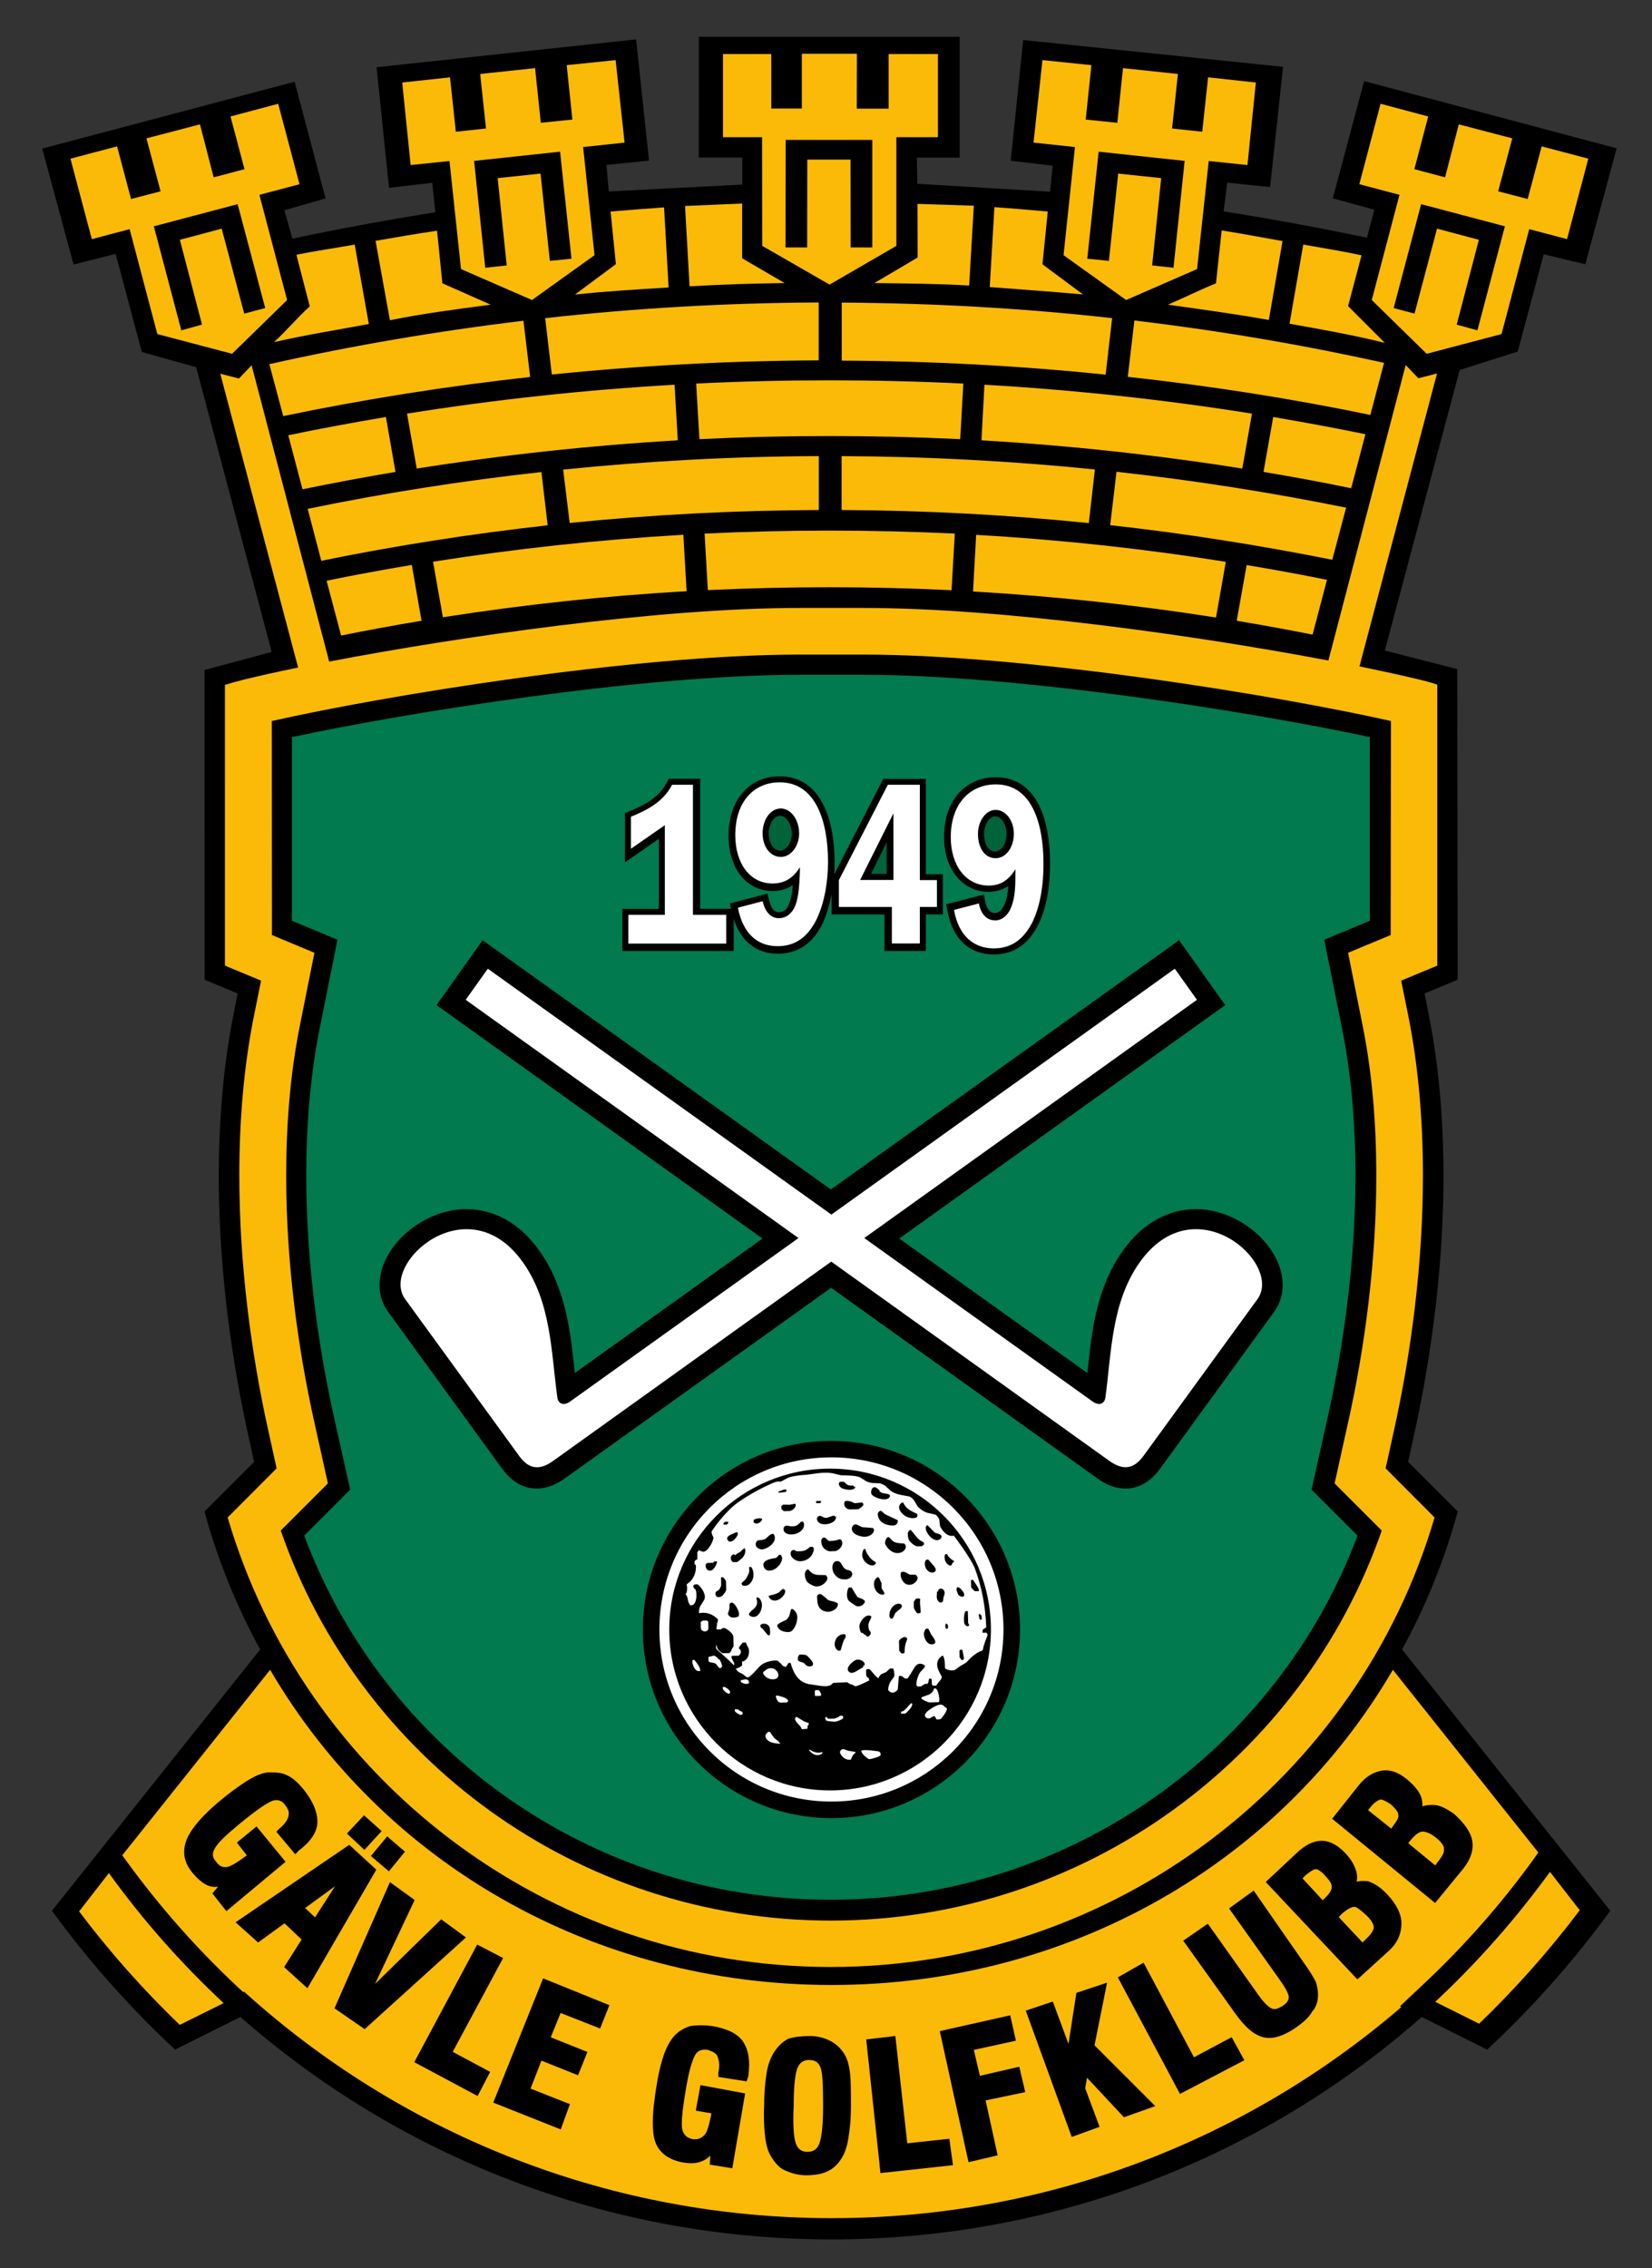<?xml version="1.0" encoding="utf-8"?>
<!-- Generator: Adobe Illustrator 26.0.2, SVG Export Plug-In . SVG Version: 6.00 Build 0)  -->
<svg version="1.1" id="Lager_1" xmlns="http://www.w3.org/2000/svg" xmlns:xlink="http://www.w3.org/1999/xlink" x="0px" y="0px"
	 width="1275.7px" height="1750.9px" viewBox="0 0 1275.7 1750.9" style="enable-background:new 0 0 1275.7 1750.9;"
	 xml:space="preserve">
<rect x="0" y="0" width="1275.7" height="1750.9" fill="#333333" stroke="none"/>
<style type="text/css">
	.st0{fill:#FBBA07;}
	.st1{fill:#007A4E;}
	.st2{fill:#FFFFFF;}
	.st3{fill:#00633A;}
</style>
<g>
	<g>
		<g>
			<path d="M1069.4,502.2l57.8-216.6l44.8-14.2l20.1-75.1l32.1,7.7l24.2-89.5l-195-51.9l-24.2,90.5l32.1,8.8l-5.7,21.6
				c-36.2-7.6-74.2-14.6-110.7-20.3l2.8-22.2l33.1,3.4l10-92.8L790.1,30.9l-9.6,93.2l32.4,3.8l-2,20.1l-102.5-6.1l-0.4-20.2h33.1
				V28.4H539.7l-0.1,93.2h33.6v20.9l-103.1,5.3l-1.8-20.5l32.9-3.3l-10-93.6L290.8,51.9l9.6,93.1l33.4-3.9l2.4,22.8
				c-36.5,5.7-74.2,12.7-110.4,20.3l-6.2-21.9l31.8-9.1l-23.9-90.1L32.6,114.7l24.2,89.5l32.5-8.2l20.2,75.7l42,11.8l58.3,219.8
				l-51.9,13.9l0.1,239.1l25.5,10.6l-3.1,15.8c-20.7,103.7-11.2,224.1,11.6,326.6l4.2,19.2l-38.3,38.3c10.2,37.5,24.8,73.2,43,106.5
				L40.1,1475c28.2,38.7,60.2,74.7,95.1,107.2l50.5-25.2c121.6,106.9,281.8,171.7,456.4,171.7c174.7,0,334.2-64.8,455.8-171.7
				l50.5,25.2c35-32.5,66.9-68.5,95.1-107.2l-160.8-201.7c18.3-33.4,32.8-69.1,43-106.5l-38.3-38.3l4.2-19.2
				c22.8-102.6,32.4-223,11.6-326.6l-3.1-15.8l25.5-10.6l-0.3-239.8L1069.4,502.2z"/>
			<path class="st0" d="M1082.2,1549.3c-118.1,101.6-271.9,163-439.8,163c-170.6,0-327.1-63.4-445.9-167.7l-8-7.1l-0.7,0.3l-3.8-3.5
				c-31.9-29.8-60.9-62.6-86.6-98l-3-4.1L208.6,1289c87,148.8,248.9,243.3,433.5,243.3c184.6,0,346.6-94.6,433.5-243.3l112.3,141
				l-3.5,5c-25.6,35.4-54.6,68.2-86.6,98l-16.7,15.7L1082.2,1549.3z"/>
			<path class="st0" d="M1025.8,509.9l59.7-228.1l9.8,10.2l14.4-3.7l-59.9,226.1c17.8,3.7,33,7,45,9.9c6,1.4,11.1,2.8,15.1,4.2
				v216.9l-27.9,11.6l5.8,28.7c7.6,38.5,11,79.7,11,121.6c0,67.3-8.8,136.2-22.7,198.5l-6.1,27.7l37.8,37.9
				c-59,200.8-246.3,347-466.3,347c-220,0-406.8-146.3-465.7-347l37.8-37.9l-6.1-27.7c-13.9-62.2-22.7-131.2-22.7-198.5
				c0-42,3.4-83.1,11-121.6l5.8-28.7l-27.9-11.6V528.7c4.1-1.3,9.1-2.7,15.1-4.2c11.2-2.7,25.2-5.9,41.4-9.2l-60.1-226.8l14.4,3.7
				l9.8-10.2l59.9,228.7c98.2-18.8,252.8-41.4,363.3-41.4h24.4H666C775.1,469.2,927.3,491.2,1025.8,509.9z"/>
			<path d="M1074.1,556.6c-83.4-18.9-278.2-51.3-408-51.3h-23.8h-24.4c-129.7,0-324.6,32.4-408,51.3l0.1,165.2l32.8,13.7L231.3,793
				c-7.1,35.8-10.3,74.6-10.3,114.6c0,64.4,8.4,130.5,21.8,190.6l10.4,46.9l-36.4,36.4c60.7,175.4,228.5,301.1,424.8,301.1
				c196.4,0,364.6-125.9,425.4-301.1l-36.4-36.4l10.4-46.9c13.4-60.1,21.8-126.3,21.8-190.6c0-40-3.2-78.9-10.3-114.6l-11.5-57.5
				l32.9-13.7L1074.1,556.6z"/>
			<path class="st1" d="M1057.8,569v141.8l-35.2,14.6l14.1,70.3c6.8,34.6,10,72.3,10,111.5c0,63-8.3,128-21.5,187.2l-12.4,55.5
				l35.5,35.5c-61.3,164-221,281.1-407,281.1c-185.9,0-345.1-117-406.4-281.1l35.5-35.5l-12.4-55.5
				c-13.2-59.2-21.5-124.1-21.5-187.2c0-39.2,3.2-76.9,10-111.5l14.1-70.3l-35.2-14.6V569c88.5-18.9,269.9-48.1,392-48.1H642h23.8
				C787.9,520.8,969.3,550,1057.8,569z"/>
			<path d="M694.4,956.1l251.7-180.2l-35.6-50.1L641.6,918.2L372.7,725.8l-35.6,50.1l251.7,180.2l-144.9,103.8
				c-0.1-0.9-0.2-1.8-0.3-2.7c-3-28.2-6.5-62.8-27.1-91.7c-15.7-22.2-36-32.1-56.4-32.1c-34,0-67,29.1-67,58.6
				c0,7.1,2,14.4,6.7,20.8l88,121c5.8,7.9,14.5,15.3,26.7,15.3c8.4,0,15.6-3.6,21.6-7.8l205.7-147.2l205.7,147.2
				c6,4.3,13.2,7.8,21.6,7.8c12.2,0,20.9-7.4,26.7-15.3l88-121c4.7-6.4,6.7-13.7,6.7-20.8c0-29.5-33-58.6-67-58.6
				c-20.4,0-40.7,10-56.4,32.1c-20.7,28.9-24.1,63.5-27.1,91.7c-0.1,0.9-0.2,1.8-0.3,2.7L694.4,956.1z"/>
			<path class="st2" d="M667.4,955.7l176.2,126.1c5.2,3.7,9.3,1.8,10-2.9c4.7-34.7,4.6-73.7,26.6-104.6
				c42.7-59.9,110.8,1.2,90.8,28.6l-88,121c-7.4,10.1-15.6,11.4-26.1,4l-215-154l-215,154c-10.4,7.4-18.7,6.2-26-4l-88-121
				c-20-27.4,48.2-88.5,90.8-28.6c22.1,30.9,21.9,69.9,26.7,104.6c0.7,4.8,4.9,6.6,10,2.9l176.2-126.1l-257-183.9l17.1-24L642,937.6
				l265.2-189.8l17.1,24L667.4,955.7z"/>
			<path d="M642,1112.3c-80.4,0-145.6,65.3-145.6,145.6c0,80.4,65.3,145.6,145.6,145.6c80.4,0,145.7-65.3,145.7-145.6
				C787.7,1177.5,722.4,1112.3,642,1112.3z"/>
			<path class="st2" d="M642,1125c73.4,0,132.9,59.5,132.9,132.9c0,73.4-59.5,132.8-132.9,132.8c-73.4,0-132.8-59.5-132.8-132.8
				C509.2,1184.5,568.7,1125,642,1125z"/>
			<path d="M641,1133.7c-68.5,0-124.2,55.7-124.2,124.2c0,68.5,55.7,124.2,124.2,124.2c68.5,0,124.2-55.7,124.2-124.2
				C765.2,1189.4,709.5,1133.7,641,1133.7z"/>
			<path d="M642.2,690.4v15.5H683v28.2H715v-28.2h13.1v-31H715v-73.6h-33L644.2,675c0.2-3.1,0.3-6,0.3-9c0-31.2-9.4-66.7-42.5-66.7
				c-22.4,0-39.4,16.9-39.4,46c0,6,0.8,11.5,2.3,16.6c4.5,15.4,16,25.9,31.6,25.9c5.8,0,11.1-1.4,15.7-4.5
				c-0.3,5.2-1.1,10.2-2.9,14.6c-1.7,4.5-4.8,6.3-7.8,6.3c-3,0-5.8-1.9-7.6-9.3l-1.3-5.1l-5.1,1.4l-19.1,5l-4.7,1.2l0.8,4.1h-23.8
				V601.2h-21.2h-3.1l-1.5,2.8c-6.1,11.8-17,17.3-29.2,22.4l-3.1,1.3v3.4v34.6l26.2-18.2v54.1h-28.2v32.5h86v-24.9
				c5.5,17.6,17.5,27,34.1,27c15.4,0,27.3-8,34.9-24.1C638.5,705.4,640.7,698,642.2,690.4z"/>
			<path class="st2" d="M671.3,1297.2c-6.6,3.3-10.3,4.8-11.1,4.4l-2-1.1l-2.2-0.7l-1.7-1.2l-10.9,0.5l-1.4,1.3
				c-1.4,1.3-4.7,1.6-9.8,0.8c-1.9-0.3-3.1-0.5-3.8-0.6c-7-0.7-13.9-2.4-17.9-17l-1.7,0.2c-0.9,1.6-1.6,2.6-2,3l-0.7-0.2
				c-1.1-0.2-2-0.9-2.8-2.1l-2.6-2.3c-1.1-1-10.2-0.1-14.2,4.3l-4.1,4.4c-3,3.3-5,4.5-6,3.7l-2.7-2.2l-3.2-1.6
				c-0.7-0.4-1.5-1.3-2.3-2.7c1.8-0.4,3.5-1.2,4.9-2.5l-0.1-2.9c5.9-1.2,5.9-8.8,5-10.4c-1.3-2.4-2-3.9-2-4.4l-2.4,0.1
				c-2,2.1-3,3.6-3.1,4.4c2.2,1.7,2.2,3.6,0,5.7l-5.4,0.1c0,0.4-0.1,0.7-0.3,1c0.2,0.8,0.6,1.8,1.3,3c1.1,2,1.3,3,0.5,3.1
				c-1.4-1.4-2.9-2.8-4.4-4.2c-6.1-5.5-9.2-8.3-9.2-8.5c-0.2-1.4-0.1-2.3,0.4-2.7l0.2,1.3c0.4,2.4,3.9,5,4.5,5l4.8-0.1
				c0.4,0,1-0.4,1.6-1.4l0.8-2l1.2-1.8l-0.2-7.2c-0.1-3.6-6.6-7.1-7-7l-1.7,0.2c-0.2,0.6-0.6,0.9-1.3,0.9l-2.4,0.1
				c-0.2-0.3-0.4-0.4-0.7-0.3c0.1-1,0.2-1.8,0.3-2.3l0.3-2.3l0.6-2.2l0-0.7c-4.2-4.3-9.1-5.9-14.7-4.8c0-2.5,0.4-4.2,1-5.3l2.9-4.7
				c2.9-4.6-4-12.3-5.2-12.3l-2,0.1c-0.3,0.3-0.7,0.7-1,1c-0.1,0.8,0.1,1.4,0.4,1.7l1.2,1.2c1.2,1.2,1.8,13.1-4,12.2
				c-0.9-1.2-1.3-2.1-1.5-2.8l-0.7-3.2c-0.2-0.7-0.6-1.6-1.5-2.8c1.4-0.3,1.6-5.1,0.9-7.3c5.1-3.4,7.5-8.4,7.2-14.8
				c-1.9-1-1.4-4.2,1.1-4.5l0-5.8c0.8-0.4,1-0.9,0.8-1.4c1.1,0.4,1.9,0.7,2.4,0.9c1.7,0.9,3.5,0.1,5.5-2.5c2-2.5,3.3-5.2,3.8-8
				c-1.1-2.2-1.6-3.8-1.5-4.7c0.1-0.4,10-15.3,20.9-22.9c13.9-9.6,28.2-15.6,29.7-15.7l3,0l4.6-2.5c2.5-1.4,7.7-2.3,15.4-2.8
				c0.2,0,2.9-0.4,8.2-1.1c5.1-0.7,9.4-0.6,13,0.3l4.9,1.2l5.1,0.2c5.2,0.1,8.6,0.7,10.1,1.6l4.3,2.7c1,0.6,2.6,1.1,4.8,1.5l5.1,0.2
				c1.2,0,2.8,0.6,4.8,1.8l3.8,3.5c2,1.8,5.1,3.1,9.4,3.9l5.1,0.9c1.2,0.2,2.6,1.2,4.1,3l2.6,4.4c0.8,1.4,4.9,4.7,8.5,5.5l4.9,1.1
				c1.3,0.3,2.4,1.6,3.5,3.8l0.6,5c0.1,0.7,4.2,9,10.7,7.6c9.1,12.2,14.5,20.7,16.3,25.5c5.2,14,8.1,29,8.7,45.2
				c-1.9,1.2-2.8,1.9-2.8,2.1l0,2.1l2.7-0.1c0.2,0,0.4,0.3,0.8,0.8c0.3,0.5,0.4,0.9,0.3,1.2l-2.2,5.8c-0.5,1.3-1,3.3-1.6,6
				c-2.8,0.7-5.8,2.6-9.2,5.7l-3.6,3.7l-4.3,2.5l-4.2,3c-1.7,1.2-7.8-0.1-7.8-1.5l-0.1-3.3c-0.1-2.8-0.6-4.9-1.5-6.2
				c-0.2,0-7.7,3.3-2.7,12.8l1.8,3.4c0.3,0.6-0.1,1.7-1.4,3.2c-1.6,2-2.5,3.2-2.8,3.7c-2.2,0.5-3.4,0.1-3.4-1.3l-0.1-3.4
				c0-0.1-0.3-0.3-0.9-0.6c-0.6-0.1-1,0-1.2,0.4c-0.1,0.4-0.2,0.9-0.3,1.3c-0.1,1-0.4,1.8-1,2.4c-1.2-0.2-2.3,0-3.4,0.9l-1.3,1
				l-2.4,0.1c-3.2,0.1,0.1-9.4,1.7-11.2l3.4-3.7c0.1-0.1,0.1-0.6,0-1.4c-3.3-2.3-6.1-1.6-8.3,2.2l-2.4,4c-0.5,0.9-1.3,2.1-2.5,3.8
				c-1.1,0.3-1.9,0.3-2.3-0.1l-1.9-1.4c-0.4-0.3-1.2-0.5-2.3-0.4c0,0.2-0.1,0.3-0.3,0.3l-0.8,10c-0.1,0.8-4.2,5.2-7.5,0.5
				c0.2-2.8,1-5.2,2.3-7l2.2-3c0.6-0.9,0.5-3-0.5-6.5l-2.7,0.1l-2.7,2.6l-3.7,1.6c-0.8,0.4-1.6,1.4-2.3,3.1c-0.6,0.1-2.3-1.5-5-4.8
				c-1.2-1.5-1.9-2.2-2.3-2.2l-1.7,0.1c-0.1,0.1-0.1,0.2-0.2,0.2c-0.1,0.1-0.1,0.2-0.2,0.2l-0.2,0.2l0.1,4.4l0.5,0.7
				c0.1,0.2,0.2,0.4,0.4,0.8l0.9,0.1L671.3,1297.2z"/>
			<path class="st0" d="M314.3,319.3C382,308.5,450.9,301,520.9,297l2.5,42.9c-68.2,4-135.4,11.3-201.6,21.8L314.3,319.3z"/>
			<path class="st0" d="M760.2,297c69.8,4,138.8,11.5,206.6,22.3l-7.5,42.4c-66.1-10.5-133.3-17.8-201.4-21.8L760.2,297z"/>
			<path class="st0" d="M650,233.6c70.5,0.4,140.2,4.3,208.8,12l-5,43.6c-67-6.9-135-10.5-203.8-10.8V233.6z"/>
			<path class="st0" d="M421,245.6c69.3-7.7,139.9-11.8,211.2-12.1v44.7c-69.5,0.3-138.4,4-206.1,10.9L421,245.6z"/>
			<path class="st0" d="M537.6,296.1c34.1-1.7,68.4-2.5,102.9-2.5c34.8,0,69.1,0.8,103.4,2.5l-2.4,42.9
				c-33.5-1.6-67.1-2.4-100.9-2.4c-33.7,0-67.2,0.8-100.5,2.4L537.6,296.1z"/>
			<path class="st0" d="M409.4,291c-64.5,7.1-128.1,17.2-190.7,30.2L208,281.1c64.3-14.4,129.7-25.5,196.2-33.5L409.4,291z"/>
			<path class="st0" d="M1058.2,320.3c-61.4-12.7-124-22.5-187.3-29.4l5.1-43.5c65.4,7.8,129.6,18.7,192.8,32.7L1058.2,320.3z"/>
			<path class="st0" d="M334.4,433.6c63.5-10,127.9-17,193.3-20.8l2.5,43.6c-63.7,3.6-126.4,10.4-188.2,20.1L334.4,433.6z"/>
			<path class="st0" d="M753.8,412.9c65.2,3.7,129.4,10.7,192.8,20.8l-7.6,43c-61.5-9.7-124.2-16.4-187.6-20.1L753.8,412.9z"/>
			<path class="st0" d="M434.9,362.5c65-6.6,130.8-10.2,197.4-10.4v41.6c-65,0.3-129.1,3.6-192.4,10L434.9,362.5z"/>
			<path class="st0" d="M650,352.1c66,0.3,131.3,3.8,195.5,10.3l-4.7,41.4c-62.8-6.4-126.5-9.8-190.9-10.1V352.1z"/>
			<path class="st0" d="M544.1,411.9c31.9-1.5,64.1-2.3,96.4-2.3c32.4,0,64.7,0.8,96.8,2.3l-2.5,43.7c-31.2-1.5-62.6-2.3-94.3-2.3
				c-31.5,0-62.7,0.8-93.9,2.2L544.1,411.9z"/>
			<path class="st0" d="M422.9,405.5c-59.1,6.6-117.5,15.7-174.8,27.4l-10.5-40.1c59.3-12.2,119.5-21.7,180.5-28.4L422.9,405.5z"/>
			<path class="st0" d="M1028.8,432.1c-56.4-11.2-113.5-20.3-171.5-26.7l4.9-41.2c59.9,6.6,119,15.9,177.3,27.7L1028.8,432.1z"/>
			<polygon class="st0" points="1126.5,96 1167.8,106.8 1156.9,147.7 1179.7,153.6 1190.5,113 1226.5,122.5 1210.1,184.6 
				1180.9,176.9 1159.5,257.9 1101.7,273.1 1059.3,231.6 1080.7,150.4 1049.7,142.2 1066.1,80.1 1102.9,89.9 1092.2,130.6 
				1115.9,136.9 			"/>
			<polygon class="st0" points="154.4,96 165,136.9 188.8,130.6 178,89.9 214.8,80.1 231.3,142.2 200.3,150.4 221.7,231.6 
				179.2,273.1 121.5,257.9 100.1,176.9 70.9,184.6 54.4,122.5 90.4,113 101.2,153.6 124,147.7 113.1,106.8 			"/>
			<polygon class="st0" points="867.2,52.6 909.6,57.1 905.1,99.2 928.4,101.7 932.9,59.7 969.8,63.7 963.3,127.4 933.4,124.3 
				924.4,207.7 869.6,231.6 821.3,197 830.1,113.5 798.1,110.1 805,46.4 842.8,50.3 838.4,92.3 862.8,94.8 			"/>
			<polygon class="st0" points="413.2,52.6 417.6,94.8 442,92.3 437.6,50.3 475.4,46.4 482.3,110.1 450.3,113.5 459.1,197 
				410.8,231.6 356,207.7 347.1,124.3 317.1,127.4 310.6,63.7 347.5,59.7 352,101.7 375.3,99.2 370.8,57.1 			"/>
			<polygon class="st0" points="661.7,41.5 661.6,83.9 686.2,83.9 686.2,41.7 724.3,41.7 724.3,105.9 692.2,105.9 692.2,189.8 
				640.6,219.7 588.6,189.8 588.5,105.9 558.3,105.9 558.3,41.7 595.6,41.7 595.6,83.8 619.2,83.8 619.2,41.5 			"/>
			<path class="st0" d="M172.7,1546.3l-33.9,16.8c-28.2-27.1-54.2-56.4-77.7-87.6l23-29.6C110.3,1482.3,140,1515.8,172.7,1546.3z"/>
			<path class="st0" d="M1108.3,1545.3c32.7-30.5,62.3-64.1,88.6-100.3l23,29.6c-23.5,31.2-49.6,60.5-77.7,87.6L1108.3,1545.3z"/>
			<polygon points="181.9,1483.9 199.3,1499.5 219.7,1484.7 232.9,1497.2 219.4,1518.5 237.4,1534.8 290.6,1443.3 269.7,1424.1 			
				"/>
			<path d="M1108.2,1469l21.1-25.7c5.1-6.1,7.9-12.6,7.9-18.8c0-1.1-0.1-2.2-0.3-3.4c-1.2-7-6.2-13.8-14.1-20.9l-0.3-0.3
				c-0.3-0.1-0.5-0.3-0.8-0.5c-5-3.2-9.7-6.1-15.1-6.1c-3.1,0-5.8,0.2-8.3,1.1c0.1-0.5,0.1-1,0.1-1.6c0-2-0.4-4-1.1-6
				c-1.5-4.1-5.4-8.7-10.5-13c-5.4-4.4-10.7-7.2-16.7-7.2c-1.2,0-2.3,0.1-3.5,0.3c-6.1,1.2-11.9,4.4-17.5,11.4l-20.4,25.7
				L1108.2,1469z"/>
			<path d="M913.7,1498.1l40.2,56.2c7.5,10.5,14.6,16.9,22.4,18.5c1.3,0.2,2.5,0.4,3.8,0.4c6.3,0,13.5-3,21.3-8.5
				c4.8-3.5,9.4-7.2,11.8-11.8c3.2-3.3,4.6-8.1,4.6-13.3c0-3.1-0.7-6.2-1.5-9.1v-0.2l-0.1-0.2c-1.5-3-3.9-7.1-8-13l-40.1-57.7
				l-19,13.8l39.4,55.5c4.5,6.3,6.7,10.8,6.7,12.9c0,2.5-1.5,4.7-4.7,6.8c-2.9,1.8-4.6,2.5-6.2,2.5c-0.7,0-1.5-0.1-2.4-0.5
				c-2.3-1.1-5.4-3.8-9.8-9.9l-39.4-55.5L913.7,1498.1z"/>
			<path d="M164,1461.6l10.8,13.7l45.7-38.1l-22.4-27.3l-15.2,12.5l7.7,9.8l-1.2,0.9c-6.1,4.5-10.9,7.5-14,8.1
				c-0.5,0.1-1.2,0.1-1.7,0.1c-2.5,0-4.7-1.1-6.8-4.2l-0.1-0.2c-1.8-1.8-2.4-3.5-2.4-5.3c0-1.4,0.4-2.9,1.3-4.4
				c2.4-4.6,8.7-10.5,19.3-19.3c13.8-11.3,22.5-17.1,26.1-18c0.8-0.2,1.7-0.3,2.4-0.3c2.5,0,4.9,1.2,6.7,3.8c2,2.7,2.8,4.4,2.8,6.5
				c0,0.6-0.1,1.5-0.3,2.3c-0.8,3-3,6.2-7.2,9.6l-2.1,2.2l14.6,17.4l2.9-3c8.6-6.4,14.2-14,14.2-22.1c0-7.7-3.4-15.7-10.4-24.6
				c-3.9-4.9-8.1-8.9-12.8-11.2c-4.7-2.4-9.5-2.3-14.3-2.3c-4.2,0-9.6,2.3-14.5,5.1c-5.1,3-11.8,7.6-19.4,13.7
				c-16.6,13.2-26.2,24.5-29.7,33.4c-1.1,3-1.8,6-1.8,9.1c0,5.8,2.3,11.6,7.2,17.1c3.7,4.2,7.4,7.5,11.4,9c1.7,0.7,3.4,1,5.2,1
				c0.7,0,1.6-0.1,2.4-0.2L164,1461.6z"/>
			<path d="M1048.2,1528l24.1-21.9c7.1-6.4,9.9-13.7,9.9-21.4c0-7.1-3.8-14.8-11.2-22.6c-5.1-5.4-9.7-8.2-14.3-9.8h-0.2l-0.1-0.1
				c-1.3-0.1-2.5-0.2-3.7-0.2c-1.8,0-3.6,0.2-5.1,0.6c0.2-1,0.4-2.2,0.4-3.5c0-1.3-0.2-2.5-0.5-3.9c-1.2-4.5-3.6-9.3-8.3-14.3
				c-5.6-6.1-12-9.9-18.4-9.9c-7.1,0-13.2,3.5-19.9,9.8l-23.5,22L1048.2,1528z"/>
			<polygon points="827.6,1649.6 849.1,1641.8 838,1612 839.4,1603.9 867.9,1634.4 892.1,1625.8 845.2,1578.9 854.9,1530.5 
				831.2,1538.4 825.1,1577.8 813,1545.1 792.1,1552.1 			"/>
			<polygon points="258.3,1550.3 281.6,1566.4 359.8,1495.6 340.7,1481.6 289.6,1531.5 320.2,1466.7 301.1,1452.9 			"/>
			<polygon points="911.2,1616.4 960.9,1590.4 951.1,1572.6 922,1588.1 883.1,1515.1 863.2,1526.4 			"/>
			<polygon points="380.9,1623.1 433,1643.8 440.1,1624.3 409.7,1612.3 418.1,1590.7 446.4,1602 453.6,1584 425.3,1572.7 
				432.9,1553.9 463.4,1565.9 470.6,1547.9 419.4,1527.2 			"/>
			<polygon points="1097.4,157.6 1076.2,237.8 1092.3,242.1 1109.7,176.5 1142,185.1 1124.9,250.6 1140.9,255 1162.1,174.7 			"/>
			<polygon points="183.5,157.6 118.8,174.7 140,255 156,250.6 138.9,185.1 171.2,176.5 188.6,242.1 204.8,237.8 			"/>
			<path class="st0" d="M337.5,178.1l4.1,40.6l37.3,16.5c-27.2,3.6-51.5,6.7-77.8,12L290,185.9C305.6,183.2,321.9,180.4,337.5,178.1
				z"/>
			<path class="st0" d="M943.4,177.9c15.5,2.4,31.5,5.5,47,8.2L979.8,247c-26.3-4.7-51.5-8.1-77.9-11.8
				c11.9-5.1,25.1-11.6,37.1-16.5L943.4,177.9z"/>
			<path d="M778.6,684c-0.3,5.2-1,10-2.9,14.3c-2.1,4.8-5.1,6.5-7.4,6.5c-3.1,0-6.2-2.2-7.5-8.9l-1-5.5l-5.4,1.5l-19.1,5l-4.6,1.2
				l0.9,4.7c3.9,22.2,17.2,34,35.8,34c15.4,0,27.2-8,34.9-24.1c6.6-14.1,8.6-31.2,8.6-46.1c0-31-8.8-66.6-42-66.6
				c-22.4,0-39.9,16.9-39.9,46c0,5.9,0.8,11.6,2.4,16.7c4.7,15.3,16.5,25.8,32,25.8C769.1,688.3,774.2,686.9,778.6,684z"/>
			<path class="st0" d="M305.4,364.3c-24,4-47.9,8.5-71.8,13.4l-11-41.7c24.9-5.2,50.1-9.8,75.4-14.1L305.4,364.3z"/>
			<path class="st0" d="M1043.4,376.9c-22.5-4.7-45-8.8-67.7-12.6l7.5-42.4c23.8,4.1,47.5,8.4,71.2,13.3L1043.4,376.9z"/>
			<polygon class="st2" points="710.3,679.4 723.5,679.4 723.5,700.1 710.3,700.1 710.3,728.3 688.7,728.3 688.7,700.1 647.8,700.1 
				647.8,679.4 685.6,605.8 710.3,605.8 			"/>
			<path class="st2" d="M487.2,630.5c12.1-5,24.7-11.1,31.8-24.7h16.1v100.4h25.7v22.2h-75.6v-22.2h28.2V637l-26.2,18.2V630.5z"/>
			<path d="M548.1,1671l17.4,2.8l9.9-57.8l-34.5-6.4l-3.6,19.7l12,2.1l-0.2,1.5c-1.7,8-2.9,12.9-5.2,15.3c-2,2-4.2,3.2-7.1,3.2
				c-0.7,0-1.5,0-2.3-0.2c-4.3-0.9-6.7-3.4-7.7-7.7c-0.2-1-0.3-2.5-0.3-4.4c0-5.1,0.9-12.5,2.5-22.4c2.7-17.7,5.7-27.1,8.2-31
				c1.4-2.2,3.8-3.5,7.2-3.5c0.6,0,1.3,0.1,1.9,0.1c4.3,1.5,6.7,2.6,7.8,5.2c0.7,2,1.3,4.2,1.3,6.7c0,1.7-0.2,3.5-0.6,5.5l-0.1,0.2
				v0.3v3.1l21.9,3.4l1.2-3.8l0.1-0.2v-0.2c0.4-3.1,0.6-6,0.6-8.7c0-6.9-1.4-12.7-4.5-17.5c-4.3-6.7-13.3-10.5-24-12.3
				c-3.1-0.4-5.7-0.6-8.2-0.6c-3.2,0-6,0.2-8.7,0.6h-0.2l-0.1,0.1c-4.5,1.5-9,3.9-12.3,7.7c-2.8,3.3-5.3,7.6-7.5,13.3
				c-2.1,5.8-4.2,13.8-5.7,23.1c-2.1,12.1-3.2,22.4-3.2,30.5c0,5.8,0.5,10.5,1.8,14.4c3.2,9.3,11.2,14.3,21.4,16.2
				c2.4,0.4,4.5,0.6,6.5,0.6c3.1,0,5.7-0.5,8.1-1.5c2.3-0.9,4.6-2.3,6.6-4.4L548.1,1671z"/>
			<polygon points="848.4,117.1 839.6,199.7 856.3,201.4 863.5,134 896.7,137.5 889.7,204.9 906.2,206.7 914.8,124.2 			"/>
			<polygon points="432.5,117.1 366.1,124.2 374.7,206.7 391.3,204.9 384.3,137.5 417.4,134 424.6,201.4 441.3,199.7 			"/>
			<path class="st0" d="M708.5,157.4l43.5,1.4l-3.6,61.6c-26.6-1.5-46.6-1.5-73.2-1.9l33.4-19.7L708.5,157.4z"/>
			<path class="st0" d="M573.1,157.1v42.3l32.8,19.1c-26.5,0.4-46.8,1-73.4,2.5l-3.5-62L573.1,157.1z"/>
			<path class="st2" d="M617.7,672.9v-3.5c-5.5,9.1-12.6,12.6-21.2,12.6c-17.1,0-28.7-15.1-28.7-37.3c0-26.7,15.1-40.8,34.3-40.8
				c27.7,0,37.3,29.8,37.3,61.5c0,14.6-2.5,30.8-8.6,43.8c-7.1,14.6-17.1,21.2-30.3,21.2c-15.6,0-26.7-9.6-30.7-29.7l19.1-5
				c2,8.1,6.1,13.1,12.6,13.1c5.5,0,10.1-3.5,12.6-9.6C617.2,691.1,617.2,681.5,617.7,672.9z"/>
			<path class="st2" d="M784.1,674v-3c-5.6,9.1-12.1,12.6-20.7,12.6c-17.2,0-29.2-15.1-29.2-37.3c0-26.7,15.6-40.8,34.8-40.8
				c27.7,0,36.8,29.8,36.8,61.5c0,14.6-2,30.8-8.1,43.9c-7,14.6-17.1,21.2-30.2,21.2c-15.6,0-27.2-9.6-30.8-29.7l19.2-5
				c1.5,8.1,6,13.1,12.6,13.1c5,0,9.6-3.5,12.1-9.6C784.1,692.7,784.1,683.1,784.1,674z"/>
			<path class="st0" d="M228.9,196.7c15.4-3.2,29.6-5.1,45-7.9l10.9,61.3c-26.2,4.9-47.1,8.1-73.2,14c9.9-9,17.6-18.6,27.6-27.6
				L228.9,196.7z"/>
			<path class="st0" d="M1051.4,197.1l-10.4,39.2l28.4,28.4c-24-6-47.8-10.2-73.6-14.8l10.6-61.1
				C1020.7,191.3,1038.1,194.2,1051.4,197.1z"/>
			<path class="st0" d="M471.5,163.3c15.6-1.3,25.6-2.1,41.3-3.2l3.5,61.8c-26.6,1.7-45.8,2.7-72.3,5.5l31.6-23.5L471.5,163.3z"/>
			<path class="st0" d="M809.1,163.3L805,204l31.3,23.3c-25.3-2.3-45.4-3.6-72-5.7l3.6-61.7C783.6,161,793.5,162,809.1,163.3z"/>
			<path class="st0" d="M325.5,479.2c-20.8,3.4-41.6,7.3-62.1,11.4l-11.2-42.3c21.8-4.5,43.7-8.5,65.8-12.2L325.5,479.2z"/>
			<polygon points="319.9,1591.9 368.8,1618 378.5,1599.4 349.6,1583.9 388.5,1511.5 368.5,1501.1 			"/>
			<polygon points="747.9,1669.1 770.4,1663.8 761.1,1621.4 791.7,1615 787.1,1595.4 756.7,1602.4 752,1582.4 784.5,1575.3 
				780.1,1555.7 725.7,1567.9 			"/>
			<polygon points="679.9,1677.5 735.9,1671.4 733.1,1651 700.6,1654.5 691.4,1571.7 668.9,1574.3 			"/>
			<path d="M590.1,1624.5c-0.2,3.2-0.2,6-0.2,8.8c0,6.5,0.4,11.9,1,16.4c0.7,6.5,2.4,11.7,4.6,15.1c3,4.8,6,8.6,10.8,10.7
				c4.4,1.9,9.6,3.7,16.3,3.7c6.5,0,12.4-1,16.5-3.1c3.8-1.8,7.5-4.7,10.7-9.9c2.1-3.2,4.2-8.4,5.2-14.9c1.1-6.5,2.1-14.3,2.1-25.2
				c0-10.5,0-18.4-0.6-24.9c-0.7-6.5-2.1-11.9-4.6-15.8c-2.9-4.6-6.9-8-10.7-9.9c-3.9-2-9-3.8-15.8-3.8c-6.5,0-12.4,0.7-17,2.2
				l-0.2,0.1l-0.2,0.1c-3.8,2.3-7.4,5.5-10.5,10.5c-2.1,3.3-4.2,8.4-5.3,14.2C591.2,1605.2,590.1,1613.9,590.1,1624.5z"/>
			<polygon points="673.6,108 606.7,108 606.6,191 623.3,191 623.4,123.2 656.8,123.2 656.9,191 673.6,191 			"/>
			<path class="st0" d="M1013.6,489.9c-19.4-3.9-38.9-7.4-58.6-10.7l7.7-43c20.8,3.5,41.5,7.2,62,11.4L1013.6,489.9z"/>
			<polygon points="664.2,679.3 689.9,679.3 689.9,627.9 			"/>
			<path d="M603,624.1c-8.1,0-14.1,8.6-14.1,19.2c0,10.6,6.1,18.2,14.1,18.2c7.6,0,14.1-8.1,14.1-18.2
				C617.1,632.7,610.6,624.1,603,624.1z"/>
			<path d="M768.8,625.2c-7.6,0-13.6,8.6-13.6,18.6c0,11.1,5.5,18.7,13.6,18.7c8.1,0,14.1-8.6,14.1-18.7
				C783,633.8,776.9,625.2,768.8,625.2z"/>
			<path class="st0" d="M1052.2,1499.5l-18.4-19.6l2.7-2.9c4.3-3.5,7.3-5,9.3-5c1.8,0,4.4,2.1,9.3,6.5c3.9,3.6,5.7,7.1,5.7,9
				c0,2-1.1,4.4-4.4,7.8L1052.2,1499.5z"/>
			<polygon points="286.4,1432.7 300.3,1444.6 312.7,1429.4 299,1417.6 			"/>
			<polygon points="267.9,1415.4 281.4,1428 294.7,1413.5 281.1,1401.3 			"/>
			<path class="st0" d="M1108.3,1440l-20.9-17.2l2.2-2.6c3.5-4.2,6.5-6.3,9-6.3c2.2,0,5.5,1,10.1,4.5c4.3,3.4,6.3,6.5,6.3,8.3v0.2
				v0.2c0.1,0.3,0.1,0.6,0.1,1c0,1.8-1,4.3-3.3,7.2L1108.3,1440z"/>
			<path class="st0" d="M612.9,1625.8c0-17.2,1.4-26.6,3.3-30.3c1.8-3.6,4.5-5.3,8.7-5.3c4.8,0,7.3,2.1,8.7,5.8
				c1.6,3.7,2,13.2,2,30.3c0,16.4-1.5,25.8-3.4,29.6c-1.7,3.5-4.5,5.2-8.7,5.2c-4.7,0-7.3-2.3-8.7-5.9c-1.3-2.9-2.2-9.3-2.2-19.8
				C612.6,1632.5,612.7,1629.3,612.9,1625.8z"/>
			<path class="st0" d="M1021.4,1466.9l-15.6-16.9l2.7-2.7c3.7-2.9,5.9-4.4,7.8-4.4c1.2,0,3.9,1.6,7,5c4.1,4.5,5.1,6.6,5.1,8.5
				c0,2-0.9,4.4-4.3,7.8L1021.4,1466.9z"/>
			<path class="st0" d="M1074.3,1411.6l-17.9-14.3l2.2-2.6c3-3.7,5.5-4.9,7.2-5.6c2.1,0.1,4.3,1.2,8.3,3.8c3.8,3.7,5.6,5.8,5.6,7.6
				v0.2l0.1,0.2c0.1,0.3,0.1,0.6,0.1,1c0,1.6-1,3.4-3.4,6.6L1074.3,1411.6z"/>
			<polygon class="st0" points="235.6,1472.9 258.7,1456.1 243.3,1480.1 			"/>
			<path class="st3" d="M602.6,629.7c2.5,0,6.2,2.4,8,8.1c0.5,1.8,0.9,3.7,0.9,5.8c0,2-0.4,3.8-0.9,5.5c-1.8,5.1-5.3,7.5-8,7.5
				c-3.3,0-6.6-2.3-8.1-7.2c-0.5-1.7-0.9-3.6-0.9-5.8c0-2.2,0.3-4.2,0.9-5.9C596.1,632.1,599.6,629.7,602.6,629.7z"/>
			<path class="st3" d="M768.4,630.2c3,0,6.4,2.5,8.1,7.9c0.5,1.7,0.8,3.6,0.8,5.6c0,2-0.3,3.9-0.8,5.7c-1.7,5.4-5.1,7.9-8.1,7.9
				c-3.2,0-6.2-2-7.7-7.4c-0.5-1.7-0.8-3.8-0.8-6.2c0-2,0.3-3.9,0.9-5.6C762.5,632.5,765.9,630.2,768.4,630.2z"/>
			<path d="M610.4,1259.6c3.9-1.7,7-11.3,4.2-15c-1.3-1.7-2.2-2.6-2.5-2.5l-1,0l-0.1,0.2l-0.2,0.1l-1.1,4.2c-0.2,1-1,2.2-2.3,3.7
				l-3.8,1.8c-2.3,1.1-3.5,2.1-3.4,3c0.1,1,0.9,2,2.4,3.2C604.7,1259.8,608.9,1260.2,610.4,1259.6z"/>
			<path class="st2" d="M721.3,1324.7l-0.2,0.1l-0.5,0.1l-0.9,0.6c-2.1,1.4-3.8,1.4-5.1-0.2c-1.3-1.7,0.5-3.9,5.3-6.9
				c4.3-2.6,7.1-3.2,8.6-1.8l1.2,1.1l1.3,0.9c1.4,1-3.8,7.9-4.2,8.1c-1.2,0.7-2.4,0.8-3.7,0.5c-0.2-0.3-0.3-0.6-0.5-1
				C722.2,1325.3,721.8,1324.8,721.3,1324.7z"/>
			<path d="M650.5,1219.1c4.6,0.5,7.2-0.9,7.7-4.1c-0.4-1.4-1-2.3-1.7-2.5l-3-0.9c-0.7-0.2-1.4-0.9-2.3-1.9l-1.6-2.7
				c-2-3.4-7.3-2.4-6.8,3.8C643.2,1215.5,647.2,1218.8,650.5,1219.1z"/>
			<path d="M639.1,1244.2c3.6,0.3,9-3.1,7.7-6.7c-1.4-0.6-2.4-1-3.1-1.2l-3.3-0.8c-0.8-0.2-1.7-0.9-2.7-2l-2.6-2.1
				c-1.5-1.3-2.9-1.2-4.1,0.4c-0.2,0.2,0.2,5.7,0.6,6.8C632.7,1242,635.2,1243.9,639.1,1244.2z"/>
			<path d="M629.8,1224.6c6,0.6,10.8-5.8,8.6-7.7c-0.4-0.3-0.5-0.7-0.4-1c-4.5-0.1-7.1-0.1-7.7-0.3c-2.7-0.6-4.7-2-6.1-4.2
				c-3.9,0.8-2.9,7.2-0.9,9.7C624.4,1222.4,628,1224.4,629.8,1224.6z"/>
			<path d="M620.3,1174.8c-0.1-0.3-0.5-0.3-1-0.2l-0.7,0.1l-1.8,1.7c-1.8,1.8-4.4,2.3-7.9,1.5c-4.4-0.9-4,2.8-3.7,3.6
				c2.1,5.8,17,2.9,15.6-5.7c-0.3-0.1-0.5-0.3-0.5-0.6V1174.8z"/>
			<path d="M615.8,1204.9c3,1,9.2-0.4,11.6-5.4c1.5-3.2,1.4-5-0.3-5.5l-0.6,0.1l-1.1,0.1l-2,1.6c-1.5,1.2-3.5,1.7-6.1,1.7l-2.3,0
				l-0.5-0.4C610.3,1194.2,607.7,1202.2,615.8,1204.9z"/>
			<path d="M691.9,1198.8c5.8,0.8,9.4-4.3,6.6-7l-0.3-0.3l-3.4-0.2c-2.7-0.2-4.7-0.9-6-2.3l-2.3-2.4l-0.7,0
				c-1.4,0.1-2.6,3.4-2.3,5.2C683.7,1192.5,686.8,1198.1,691.9,1198.8z"/>
			<path d="M691.3,1177.3c1.5-0.8,2.2-2,1.9-3.8c-1.4-0.7-2.4-1.2-3.1-1.5l-3.3-1.5c-0.7-0.3-1.8-0.9-3.3-1.6l-2.7-2.3
				c-0.8-0.7-1.7-0.3-2.7,1.1c-0.4,0.5-0.4,1.6,0.1,3.3C680.1,1177.7,689.6,1178.1,691.3,1177.3z"/>
			<path d="M640.8,1197.5l3.7-0.1c3.3-0.1,7.7-4.9,5.2-8.5c-0.4-0.6-1.1-0.8-2-0.5l-2.3,0.7l-2.4,0.3l-2.4,0.2c-0.5,0-1-0.3-1.7-1
				l-1.4-1.3c-0.9-0.8-1.9-0.6-3,0.8c-0.2,0.2-1.2,4.7,2.5,7.8C638.4,1196.9,639.7,1197.5,640.8,1197.5z"/>
			<path d="M674.5,1179.8c-0.1-0.2-1.5-0.4-4.3-0.6l-4.4-0.3l-4-1.9c-3.7-1.9-8.2,6.8,3.7,9.1
				C671.3,1187.4,676.4,1182.8,674.5,1179.8z"/>
			<polygon class="st3" points="672.6,674.6 684.7,650.2 684.7,674.6 			"/>
			<path d="M593.5,1212.4c6.6,0.5,11.5-7.6,10.3-10.5c-0.5-1.1-0.8-1.7-1.1-1.7l-1,0l-2.3,2.4l-3.3,0.6c-5.1,1-7.2,2.9-6.5,5.8
				C590.3,1211.1,591.5,1212.2,593.5,1212.4z"/>
			<path d="M661.3,1239.8c4.5,1.1,6.9-2.9,6.6-3.7c-0.3-0.8-1.2-1.4-2.6-2l-2.8-1.1c-0.5-0.2-2.1-2.7-4.9-7.6l-2,0.1
				c-0.8,0-3,6.5-0.2,10.2C655.7,1236.2,660.9,1239.7,661.3,1239.8z"/>
			<path d="M723,1188.9c3.3,0.4,6.4-3.5,1.6-4.9l-2.6-0.8c-0.1-0.1-0.8-0.7-2-2c-2.2-2.3-3.4-3.5-3.9-3.9
				C712.4,1179,717.7,1188.2,723,1188.9z"/>
			<path d="M666.6,1287l0-0.7c0-0.6,0.3-0.8,1-0.7c0.9-2.8-3.4-5.2-6.5-4.3c-2,0.6-9.7,6.7-4.9,9.7c1.2,0.7,3,0.4,5.4-1.1l2.5-1.5
				C664.6,1288.1,665.4,1287.6,666.6,1287z"/>
			<path d="M708.5,1193.7l3.4-0.1l1.3-1.1h0.3l0-1.7l-2.5-1.5c-1.5-0.8-3.4-2.9-5.9-6.2c-0.6-0.7-1.1-1.4-1.8-2.1
				c-0.8-0.1-1.5,0.6-2.2,2.1c-0.3,0.6,0.1,4.4,0.7,5.5C702.8,1190.8,706.8,1193.7,708.5,1193.7z"/>
			<path d="M587.2,1195.9c3.1,0.9,10.1-3,11-7.5c0.5-2.3-0.3-6.6-4.4-2.9l-2.3,2.1c-0.5,0.5-1.4,0.8-2.8,1.1l-3.1,0.3
				C583.6,1189.3,581.6,1194.3,587.2,1195.9z"/>
			<path class="st2" d="M721.3,1303.4l1,0c2.2-0.1,4.2,10.5,2.3,10.6l-6.8,0.2c-1.1,0-6.2-2.4-6.2-3l0-1c3.4-1.2,5.3-1.9,5.8-2.1
				C719.7,1306.9,720.9,1305.3,721.3,1303.4z"/>
			<path d="M704.4,1171.9c3.4,0.2,4.7-0.9,3.8-3.2c0-0.1-0.9-0.5-2.6-1.3c-3.2-1.5-5.5-3.2-6.8-5.2l-1.5-2.4c-0.2-0.4-5.9,2.3-1.1,8
				C698.4,1170.4,701.1,1171.7,704.4,1171.9z"/>
			<path d="M707.4,1215.7l-1.6-0.1l-3.2,0l-1.5-0.9c-2.7-1.6-4.5-1.8-5.3-0.8c-1.3,1.5,0.9,10.5,7.4,9.4c4.4-0.8,6.5-5.3,4.8-6.6
				C707.8,1216.6,707.6,1216.2,707.4,1215.7z"/>
			<path d="M645.6,1170.7l-0.7,0c-0.4,0-0.5-0.2-0.4-0.7l-1.4,0.1l-4.4,1.5c-1,0.3-2.4,0-4.3-1.1c-2.1-1.2-4.7,0.9-3,3.8
				C634.2,1178.9,646.3,1176.3,645.6,1170.7z"/>
			<path class="st2" d="M679.7,1355.3c-0.3,0.3-1,0.6-2.3,1.1c-3.5,1.2-5.6,1.7-6.5,1.5c-0.5-0.1-3.4-2.3-4.5-3.7
				c-0.6-0.8-1.1-1.6-1.4-2.5c0.4-0.9,3.7-1,9.9-0.2l3,0.4C680,1352,680.5,1354.5,679.7,1355.3z"/>
			<path d="M679.2,1151.3l0-0.7l-1-1c-4.4-4.3-6.2,1.5-5.3,3.6c1.2,2.7,10.6,6,13.5,3.1c1.6-1.6,1-2.7-1.8-3.2l-2.9-0.5
				C681.1,1152.5,680.3,1152.1,679.2,1151.3z"/>
			<path d="M566.5,1205.9l2.7-0.1c0.2,0,3.2-2.3,4-3.1c3.5-4,2.2-7.5,1.7-7.6c-0.8,0.6-1.4,1-1.8,1.4l-1.6,1.6l-2,1
				c-0.4,0.2-1,0.7-1.7,1.5c-0.8-1-1.7-1-2.7,0.1C563.2,1202.8,565.1,1206,566.5,1205.9z"/>
			<path class="st2" d="M651.1,1326.2c0,0.9-4.6,2.8-6.7,2.9c-0.6,0-5.9-0.5-6.3-0.9c-0.7-0.6-1.5-3-0.2-2.7l0.7,0.2l0.3,0.5
				c0.3,0.4,0.7,0.7,1,0.6l4.4-0.1l1.6-0.6l1.6-0.6l1.1-1l2,0c0.2,0,0.3,0.1,0.3,0.3L651.1,1326.2z"/>
			<path d="M656.6,1165.2l5.8-0.1c0.5,0,4.7-2.4,4.3-3.9c-0.2-1-0.7-1.4-1.4-1.3l-5.4,0.5l-2.2-1.1c-0.2-0.1-4.7-1.5-5.4-0.1
				C650.9,1161.9,653.1,1165.3,656.6,1165.2z"/>
			<path d="M665.4,1260.5l0.7,0l1.1,1.1l1.3,0.7l1,0.9c1.1,0.9,4-2,2.5-3.8l-0.9-1.1l-0.3-1.4c-0.4-1.9-0.3-3.5,0.4-4.9
				c1.3-2.5,1.8-3.8,1.7-4c-0.7-1-1.9-1.2-3.7-0.6c-2.1,0.7-6.2,5.5-5.5,9C664.1,1259.1,664.7,1260.5,665.4,1260.5z"/>
			<path d="M574.1,1224.1l1.3,0c2.1,0,3.9-1.3,5.3-3.8c2.6-4.6,0.2-10.7-0.9-10.7l-1,0c-0.2,0-0.3,0.1-0.3,0.3l0.1,3.5
				c0,0.6-2.3,5.3-3.1,6l-2.5,2.3C572.1,1222.6,573.4,1224.1,574.1,1224.1z"/>
			<path d="M556.8,1217.7l0.1,5.8c0,1-1.2,3.4-2.1,4l-1.8,1.2c-1.4,1-0.4,6.1,4.3,3.5c1.1-0.6,3.5-4.1,3.5-4.8l-0.2-6.8
				c0-0.3-1.7-2.8-2-2.9C557.9,1217.5,557.3,1217.5,556.8,1217.7z"/>
			<path d="M719.2,1213.9c1.6,0.3,5.5-0.7,2-5c-2.7-3.2-4.1-4.8-4.3-4.9C712.8,1202.7,713,1212.6,719.2,1213.9z"/>
			<path d="M672.9,1208.4c2.7,0.4,4.1-1.8,3.2-2.5l-2.2-1.5c-0.9-0.6-2.1-1.9-3.5-3.9c-1.1-1.6-1.9-3.1-2.1-4.7l-0.7,0
				c-0.7,0-1.2,0.9-1.6,2.8C664.8,1203.5,669.3,1207.9,672.9,1208.4z"/>
			<path d="M580.6,1248c5.5,1.6,9.4-7.3,7.1-12.2c-1-2.1-2.1-3-3.4-2.6c0,0.2-0.1,0.3-0.3,0.4c1.2,3.3,0.7,5.9-1.5,7.9l-2.3,2.1
				c-0.5,0.4-1.1,1.2-2,2.3C578.4,1246.9,579.2,1247.6,580.6,1248z"/>
			<path class="st2" d="M660.6,1352.4c0,0.4,0,0.6-0.1,0.7l-1.6,1.5c-0.4,0.4-1,1.6-1.9,3.8c-2.6,0.3-4.9-0.6-6.8-2.8
				c-1.6-1.9-2-3.4-1-4.4c0.9-0.9,1.7-1.2,2.5-0.9l2.8,1c0.7,0.2,1.7,0.5,3,0.6L660.6,1352.4z"/>
			<path d="M624.5,1286.3c2.4,0.2,3.5-0.5,3.3-2.1c-0.1-1.1-1.1-2.6-3-4.5c-1.1-1.2-1.8-1.8-2-1.9c-1.1-0.5-4.9-0.8-5.3-0.5
				c-1.2,0.8-1.6,2.3-1.3,4.5c0.9,0.6,1.6,1,2.1,1.1l2.3,0.7l1.7,1.7C623,1285.9,623.7,1286.3,624.5,1286.3z"/>
			<path d="M606.1,1227.1l-0.7,0c-0.4,0-0.5-0.2-0.4-0.7l-0.7,0.2l-2.2,2.1c-1.2,1.2-4,2.2-8.5,3.1c-0.2,1.6,2.3,4.5,6.1,3.6
				C602.4,1234.9,607.5,1230.7,606.1,1227.1z"/>
			<path class="st2" d="M594.8,1337.2l1.3,2c1,1.6,2,2.8,3.2,3.6l1.9,1.5c0.4,0.3,0.8,0.9,1.3,1.8c-6.2-0.3-9.9-1.8-11.1-4.6
				c-0.5-1.3-0.4-2.4,0.4-3.2c0.2-0.2,0.4-0.5,0.7-0.7c0.7-0.7,1.3-1,1.7-0.7C594.5,1337.1,594.7,1337.2,594.8,1337.2z"/>
			<path class="st2" d="M593.3,1288.1c6.4-2.3,11.1,7,4.9,8.1c-5.4,1-9.5-3.8-8.9-5.2C589.4,1290.6,592.2,1288.4,593.3,1288.1z"/>
			<path d="M660.5,1147.7h-0.7c-0.6,0-0.8-0.3-0.7-1c-2.4,0.4-4.2,0-5.5-1.1l-2-1.8l-3,0.1l-0.3,0.3c-0.8,0.9-0.7,2,0.4,3.5
				C650.6,1150.3,660.4,1151.3,660.5,1147.7z"/>
			<path d="M567.4,1248.6c1.7-0.2,2.7-0.6,3-1.1c1.6-2.5-3.7-12.3-6.3-10.1c-0.4,0.3-0.7,0.6-0.7,0.7l-0.1,2.4
				c0,0.6-0.1,1.3-0.3,2.4l-0.8,2.3c-0.3,0.8,0.2,1.8,1.5,2.7C564.5,1248.7,565.7,1248.8,567.4,1248.6z"/>
			<path d="M687.6,1249.5l1.7-0.1c0.5-0.9,0.9-1.6,1.1-2.1l1-2.2l1.8-1.6l1.8-1.4c4.9-4.1-3.9-7.2-7.5,1.1c-0.3,0.8-0.5,1.6-0.6,2.6
				c-0.1,1.5-0.1,2.5,0.2,2.7C687.5,1248.7,687.7,1249.1,687.6,1249.5z"/>
			<path d="M614.1,1160.8l-4.4,0.8l-5.1-0.1l-0.2,0.4c-0.1,0.2-0.4,0.2-0.8,0.2c0,0.3,0,0.5-0.1,0.7l-0.2,0.3l0.2,1.7
				c0,0.2,0.2,0.4,0.5,0.7l1.4,1l4.1-0.1C612.6,1166.3,615.6,1162.4,614.1,1160.8z"/>
			<path d="M710.7,1245.2c0-0.3,0-0.5,0.1-0.7l0.2-0.3l-0.5-5.8c-0.1-0.8-0.1-1.6,0-2.5c0.1-1.3,0.1-1.9-0.2-1.9l-2.7,0
				c-0.3,0-2,2.4-2,2.8l0.1,4.5l0.8,1.5c0.9,1.7,1.6,2.6,2,2.6L710.7,1245.2z"/>
			<path d="M724.5,1227.2l0,0.7c0,0.6-0.3,0.8-1,0.7c0.1,0.9,0,1.9-0.1,3c-0.5,5.7,4.5,7,4.9,3.7l0.3-2.3l0.7-2.1
				c0.9-2.7-1.5-5.9-4.3-4C724.9,1227,724.7,1227.1,724.5,1227.2z"/>
			<path d="M681.3,1231c1.9,0.1,2.2-0.9,0.7-3c-0.8-1.1-1.1-1.8-1.2-2.1l-0.1-3.8l-0.8-1.7l-0.7-1.7c-0.1-0.4-0.6-0.9-1.2-1.3
				C672.1,1220.1,675.3,1230.7,681.3,1231z"/>
			<path d="M718.3,1269.2c1.3,0.3,2.4,0.2,3.3-0.4c1.1-0.7,0.8-2.4-1.1-5.1l-1.5-2.1l-1.1-2.3c-0.7-1.4-1.1-2.1-1.3-2.1l-1,0
				c-0.7,0-1.4,1-2,2.8C712.9,1262.7,714.8,1268.2,718.3,1269.2z"/>
			<path d="M696.5,1276.4c0.5,0.1,0.9,0,1.4-0.2c0.4-0.2,0.6-0.4,0.6-0.5l0.2-3.3c0-0.7,0.2-1.8,0.5-3.2l1.1-3.1
				c0.5-1.3,0-2.1-1.4-2.4c-1.4-0.3-4.7,2.1-4.7,3.2l0.2,7.5l0.7,0.7l0.5,0.8C695.7,1276.1,696,1276.2,696.5,1276.4z"/>
			<path d="M652.5,1261.5l-2,0.1c-0.9,0-3.7,1.2-5,3.8c-1.2,2.6-1.3,4.8-0.2,6.8c0.8,1.5,1.8,2.2,2.9,2c0.3-0.1,0.6-0.1,0.9-0.1
				c1.3-4.6,2.2-7.3,2.6-8l1.3-2.2C653.1,1263.5,652.9,1261.5,652.5,1261.5z"/>
			<path d="M587.9,1256.9h0.7l1.1,1.4c2.1,2.7,3.3,4,3.4,4l1,0c1,0,0.6-5.5,0-6.6c-2.4-4-8.5-2-6.7,0.2
				C587.8,1256.4,587.9,1256.8,587.9,1256.9z"/>
			<path class="st2" d="M542.8,1251l3-0.1l0.4,0.3c0.1,0.1,0.2,0.2,0.3,0.3l0.4,0.3l0.1,5.1c0.1,3.5-5.7,3.1-5.8-0.2l-0.1-4.5
				C541.2,1252.2,542.4,1251,542.8,1251z"/>
			<path d="M553.4,1205.3l-1.6,0l-1.3,1.1l-3.8,0.1c-3.9,0.1-1.1,8.8,3.8,5.1C552.3,1210,554.5,1205.2,553.4,1205.3z"/>
			<path class="st2" d="M554.7,1280.9l0.7,0c0.6,0,2.4,4.7,2.2,5.4c-0.5,1.8-2.1,1.7-2.9,0.6l-1.4-2c-0.3-0.4-1-0.9-2-1.2l-2.4-0.4
				c-1.2-0.2-1.8-0.7-1.8-1.5l-0.1-2.7l4.4-1.1l1.4,0.8c0.6,0.4,1,0.7,1.3,0.9L554.7,1280.9z"/>
			<path class="st2" d="M624.2,1329.9c0.2,0.2,0.3,0.4,0.3,0.7l0,0.7c0,0.3-0.2,0.4-0.7,0.4l-0.3,2.8l-4.4,0.4
				c-0.1-1-0.9-2.1-2.1-3.4c-3.1-3.1-3.8-5.1-2.2-6.1c0.2-0.2,1.8,0.7,4.8,2.6c1,0.7,1.8,1.1,2.2,1.2L624.2,1329.9z"/>
			<path class="st2" d="M635,1352.4l0,1c0,0.6-2.6,1.5-3.7,1.5c-2.4-0.1-4.6-1.4-6.5-3.8c0-0.3,0.1-0.4,0.3-0.5
				C629,1353,632.3,1353.6,635,1352.4z"/>
			<path class="st2" d="M608,1311.8c1.3,1.2,0,2.4-0.6,2.4l-4.7,0.1c-1.1,0-2.2-0.9-3-2.8c-0.7-1.5-0.8-2.4-0.1-2.6
				C600.3,1308.7,606,1310,608,1311.8z"/>
			<path d="M563.3,1190c3.6,0.7,7.9-6.2,6-7.1c-0.4-0.2-1.2,0-2.5,0.7c-0.1,0.1-0.7,0.3-1.6,0.7c-3.5,1.4-4.5,3-3.1,4.8
				C562.3,1189.6,562.8,1189.9,563.3,1190z"/>
			<path d="M746.6,1255.3l1,0c0.7,0,0.9-0.5,0.6-1.4l-0.1-0.3l-0.3-0.3c-0.1-0.1-0.2-0.3-0.2-0.7l-0.2-8.6c0-0.2-0.1-0.3-0.4-0.3
				l-1,0c-1.8,0-2,8.7-1.1,10C745.6,1254.7,746.2,1255.3,746.6,1255.3z"/>
			<path class="st2" d="M535.2,1281.4l1,0l1.2,1.5c2.2,2.7,3.3,5,3.4,6.9C535.9,1291.6,533.5,1281.5,535.2,1281.4z"/>
			<path d="M744,1281.3l0.3-1l0-1l-1.1-5.5c0-0.2-0.2-0.3-0.3-0.3l-1,0c-0.7,0-1,0.6-1,1.8l0.1,3.8c0,0.4,1.5,2.4,1.7,2.4
				L744,1281.3z"/>
			<path d="M749.8,1219.8l0.1,5.5l0.9,1.1c1.1,1.3,1.8,1.9,2.2,1.9l2.4,0c1.3,0,0.4-2.3-2.7-6.8l-1.1-1.6
				C751.3,1219.5,750.7,1219.4,749.8,1219.8z"/>
			<path d="M733.6,1208.6l0.3-0.1l0.7-0.1l0.6-1.2c0.5-0.9,1.1-1.5,1.7-1.8c0-0.2-0.6-0.7-1.9-1.5c-1.5-0.9-2.7-2.3-3.7-4.2l-1,0
				C728.8,1199.9,728.7,1206.8,733.6,1208.6z"/>
			<path class="st2" d="M704.1,1314.8c1.9,1.8-4.5,8-5.2,8l-2.7,0.1c-0.2,0-0.3-0.1-0.4-0.3l0-1.4l0.7,0c0.8,0,2.2-1.1,4-3.1
				C702.5,1315.5,703.8,1314.5,704.1,1314.8z"/>
			<path d="M588.4,1172.4c-0.7-0.9-6.4,0-6.4,1.2l0,1.7c0.2,0.1,0.4,0.2,0.6,0.3C585.6,1177.5,589.1,1173.4,588.4,1172.4z"/>
			<path class="st2" d="M578.3,1299.4l-1,0.4l-1.4,0.1c-0.7,0-3.8-1.1-3.8-1.6l0-1.4l0.7,0l0.9-0.2c1.5-0.4,2.5-0.5,3-0.2
				C578.1,1297,578.6,1298,578.3,1299.4z"/>
			<path class="st2" d="M629.9,1304.7l2,0c1.1,0,3.3,4.4,1.5,4.4l-3.7,0.1c-0.2,0-0.4-0.1-0.4-0.3l-0.1-2.7
				C629.3,1305.1,629.5,1304.7,629.9,1304.7z"/>
			<path class="st2" d="M558.5,1302.2c1.1-0.7,7,3.4,4.9,5C562,1308.4,556.5,1303.6,558.5,1302.2z"/>
			<path class="st2" d="M573,1321.4c1.2,1.3,0.1,2.5-1,2.4c-1.1-0.1-4.2-1.9-4.5-3c-0.2-1,0-1.5,0.7-1.4l0.6,0.1l1.1,0l0.9,0.8
				c0.2,0.2,0.6,0.4,1.1,0.6L573,1321.4z"/>
			<path d="M740.1,1231.2c3.4,3,6.7,0.9,2.6-3.8c-1.7-2-3-2.6-3.7-1.8c-0.6,0.6-0.5,2,0.3,3.9L740.1,1231.2z"/>
			<path d="M630.9,1160.4l2.4-0.1c0.6,0,1.1-1.7,0.3-1.7l-3.1,0.1c-0.2,0-0.3,0.1-0.3,0.4l0,0.7
				C630.2,1160.1,630.4,1160.4,630.9,1160.4z"/>
			<path d="M601.5,1152.3l4.7-0.5c0.7-0.1,1-0.4,1-1l0-0.7c0-0.2-0.1-0.3-0.3-0.3l-1.4,0l-4,1.5h-0.3l0,0.7
				C601.1,1152.2,601.2,1152.3,601.5,1152.3z"/>
			<path d="M758.1,1250.3l-0.1-2.7c0-0.7-0.4-1-1-1l0-0.7l-1,0c0,0.2,0,0.4-0.1,0.5l-0.2,0.2l0.8,3.4c0.1,0.2,0.3,0.4,0.7,0.3
				L758.1,1250.3z"/>
			<path d="M730.4,1257.2l1,0c0.4,0,0.7-0.2,0.7-0.7l-0.1-2.1l-1-1h-0.3c-0.5,0-0.7,0.5-0.7,1.4l0,1L730.4,1257.2z"/>
			<path d="M562.3,1174.7l-2.4,0.1c-0.7,0-1.9,2.1-1,2.1l2.4,0l1-1.1L562.3,1174.7z"/>
		</g>
	</g>
</g>
</svg>
